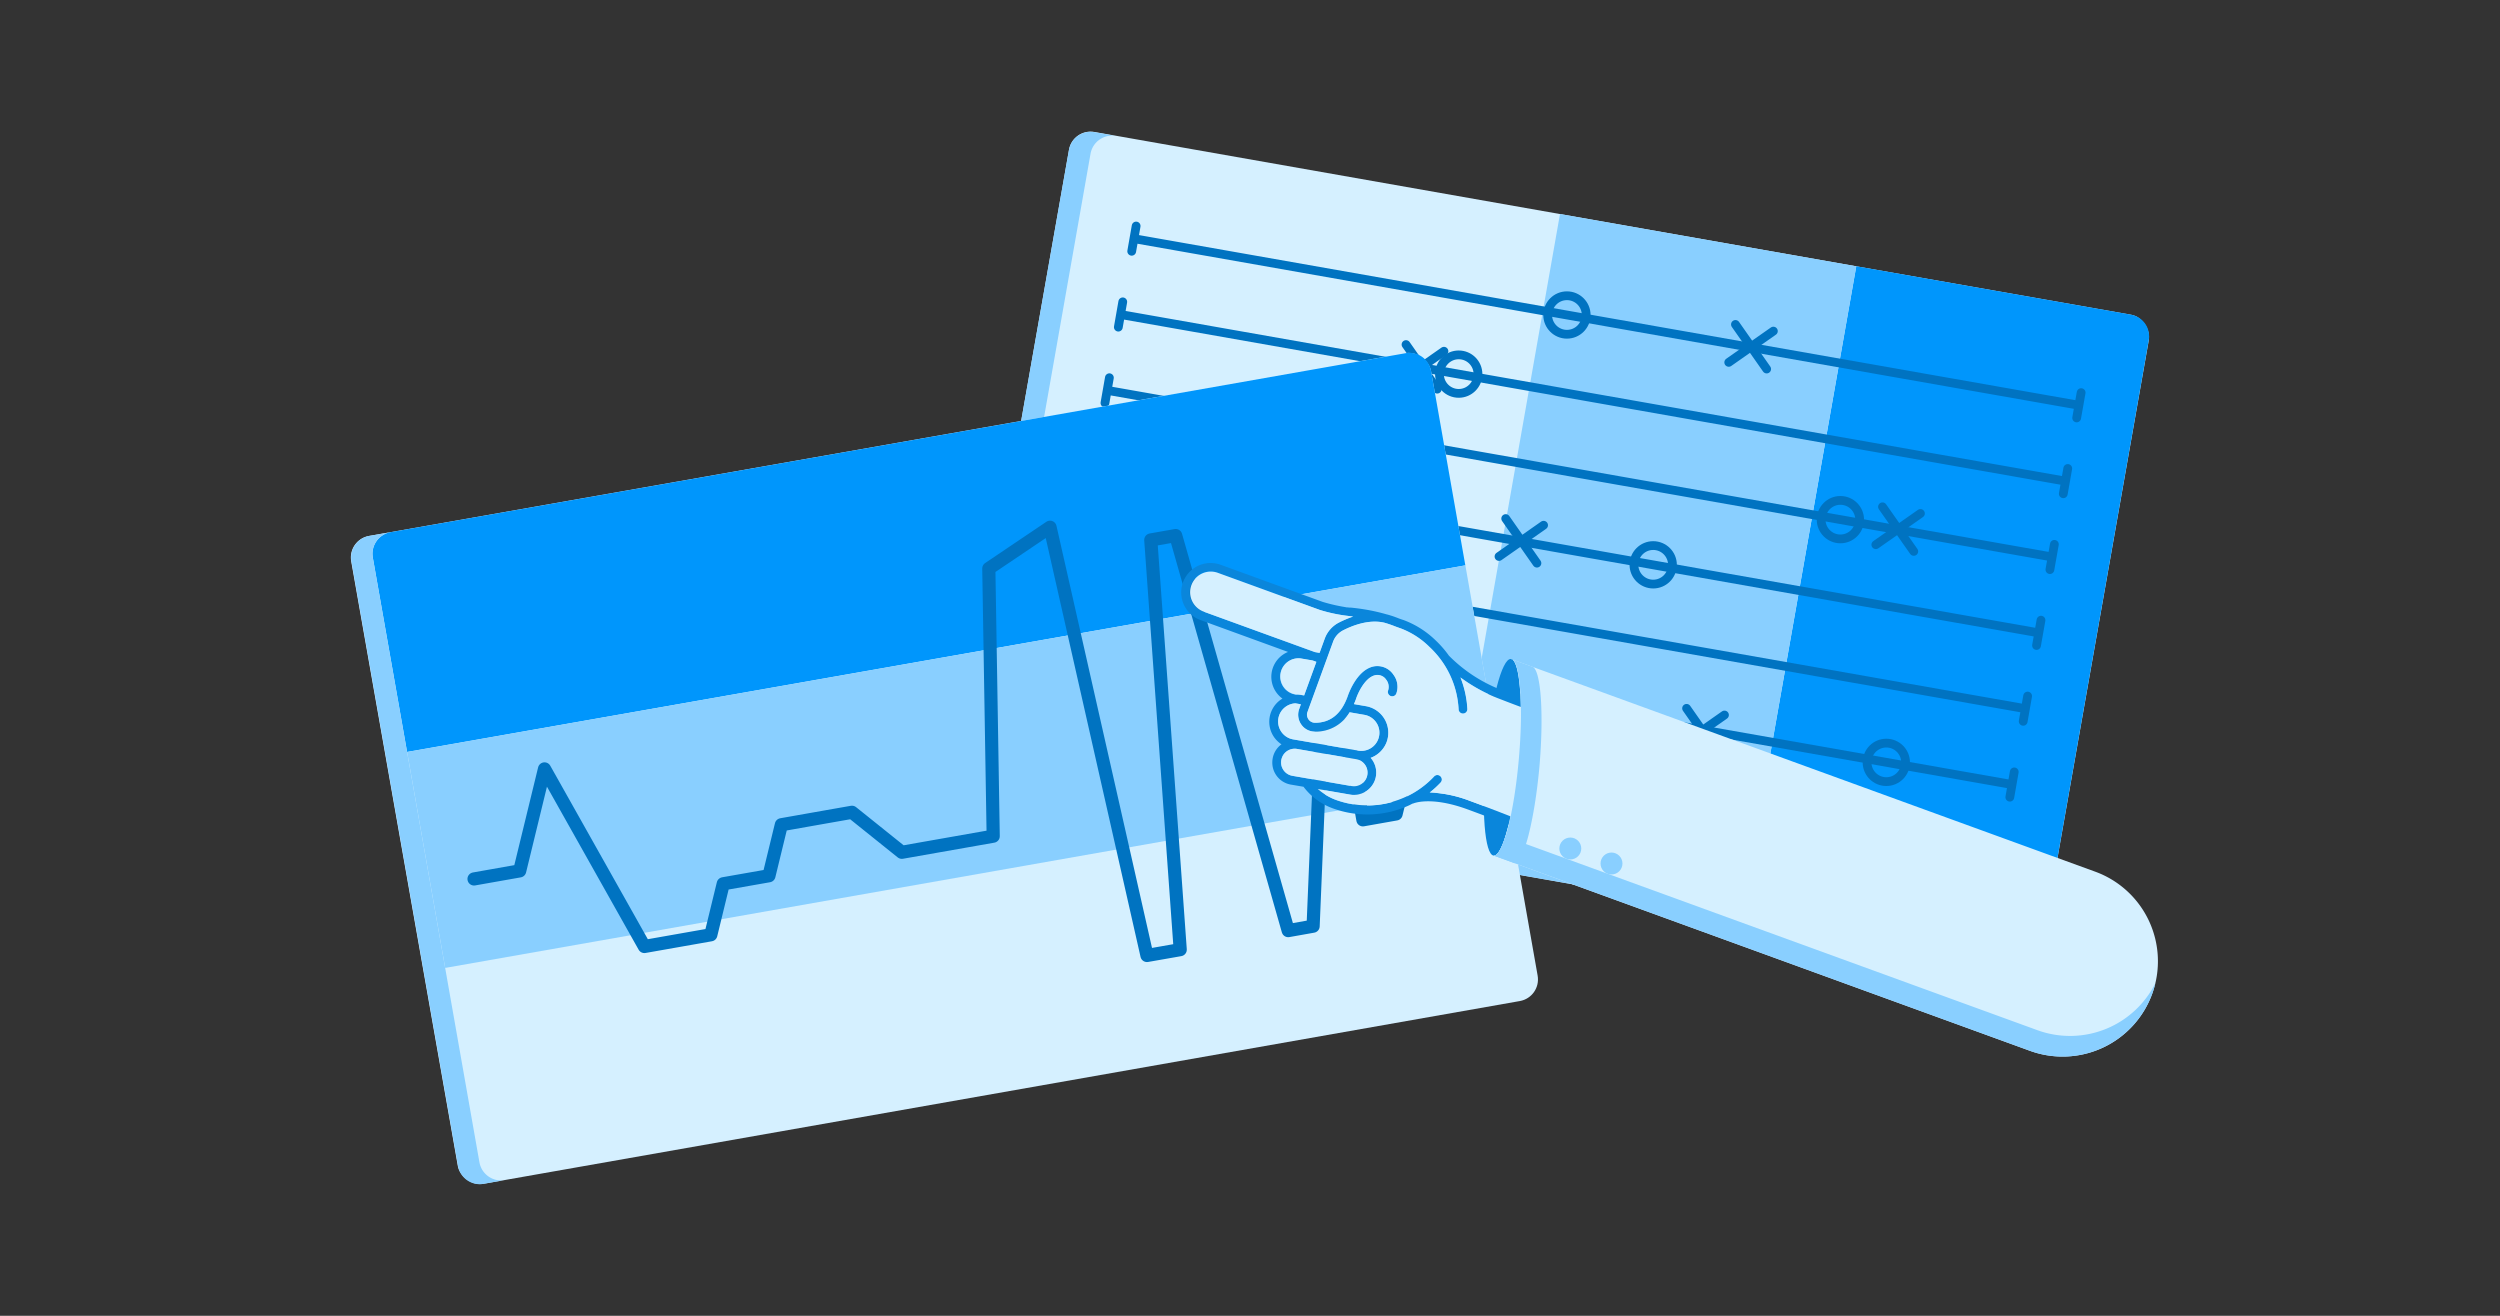 <svg id="Layer_1" data-name="Layer 1" xmlns="http://www.w3.org/2000/svg" viewBox="0 0 570 300"><rect x="0" y="0" width="570" height="300" fill="#333333" stroke="none"/><defs><style>.cls-1{fill:#d5f0ff}.cls-2{fill:#0096fc}.cls-3{fill:#89cfff}.cls-4,.cls-5{fill:none;stroke:#0073c1;stroke-linecap:round;stroke-linejoin:round}.cls-4{stroke-width:2px}.cls-5{stroke-width:3px}.cls-6{fill:#0a86db}</style></defs><title>visualize</title><rect class="cls-1" x="229.67" y="49.78" width="250" height="150" rx="5" transform="rotate(10 354.66 124.804)"/><path class="cls-2" d="M414.69 65.53h63.6v150h-63.6a5 5 0 0 1-5-5v-140a5 5 0 0 1 5-5z" transform="rotate(-170 443.988 140.524)"/><path class="cls-3" transform="rotate(-170 376.436 128.613)" d="M342.14 53.61h68.6v150h-68.6z"/><path class="cls-3" d="M224.33 172.87L248.65 35a5 5 0 0 1 5.79-4l-4.93-.87a5 5 0 0 0-5.79 4.05L219.41 172a5 5 0 0 0 4.06 5.79l4.92.87a5 5 0 0 1-4.06-5.79z"/><path class="cls-4" d="M455.19 199.05l1.01-5.76m-216.47-32.23l1.02-5.76m214.94 40.87l-215.45-37.99m218 23.58l1.01-5.77m-216.47-32.22l1.02-5.77m214.94 40.87l-215.45-37.99m218 23.58l1.01-5.76m-216.47-32.23l1.02-5.76m214.94 40.87l-215.45-37.99m217.99 23.58l1.02-5.77m-216.47-32.22l1.01-5.77m214.95 40.88l-215.45-38m217.99 23.58l1.02-5.76M251.93 91.88l1.01-5.76m214.95 40.87L252.44 89m217.99 23.58l1.02-5.77M254.98 74.59l1.01-5.77m214.95 40.88L255.49 71.71m217.99 23.58l1.02-5.77M258.03 57.29l1.01-5.76M473.99 92.4L258.53 54.41"/><circle class="cls-4" cx="357.26" cy="71.82" r="4.39"/><path class="cls-4" d="M404.33 75.49l-10.18 7.13m1.53-8.65l7.12 10.17"/><circle class="cls-4" cx="332.59" cy="85.3" r="4.39"/><path class="cls-4" d="M329.22 80.08l-10.17 7.12m1.52-8.64l7.12 10.17"/><circle class="cls-4" cx="419.61" cy="118.48" r="4.39"/><path class="cls-4" d="M437.86 117.07l-10.17 7.12m1.52-8.64l7.13 10.17"/><circle class="cls-4" cx="376.93" cy="128.78" r="4.39"/><path class="cls-4" d="M351.94 119.75l-10.17 7.13m1.53-8.65l7.12 10.17"/><circle class="cls-4" cx="273" cy="128.29" r="4.39"/><path class="cls-4" d="M320.07 131.97l-10.17 7.12m1.52-8.65l7.12 10.17"/><circle class="cls-4" cx="430.08" cy="173.82" r="4.39"/><path class="cls-4" d="M383.01 170.15l10.17-7.13m-1.52 8.65l-7.12-10.17"/><circle class="cls-4" cx="302.93" cy="169.23" r="4.39"/><path class="cls-4" d="M350 172.91l-10.17 7.12m1.52-8.65l7.13 10.17"/><rect class="cls-1" x="90.33" y="100.22" width="250" height="150" rx="5" transform="rotate(-10 215.307 175.245)"/><path class="cls-2" d="M91.61 100.55h235a5 5 0 0 1 5 5v45h-245v-45a5 5 0 0 1 5-5z" transform="rotate(-10 209.118 125.524)"/><path class="cls-3" transform="rotate(-10 217.824 174.774)" d="M95.3 149.79h245v50h-245z"/><path class="cls-3" d="M109.31 265L85 127.13a5 5 0 0 1 4.06-5.8l-4.93.87a5 5 0 0 0-4 5.79l24.31 137.88a5 5 0 0 0 5.79 4.05l4.92-.87a5 5 0 0 1-5.84-4.05z"/><path class="cls-5" d="M329.66 161.33l-5.68 1-5.67 23.25-7.57 1.34-3.81-21.59-5.68 1.01-1.86 44.83-5.68 1.01-25.65-90.07-5.68 1 6.71 93.41-7.58 1.33-22.1-97.64-13.96 9.41 1 61.03-20.83 3.67-11.37-9.12-5.69 1-10.41 1.84-2.83 11.63-10.42 1.83-2.83 11.63-15.15 2.67-22.77-40.49-5.66 23.25-10.41 1.84"/><ellipse class="cls-6" cx="342.53" cy="172.67" rx="22.5" ry="3.75" transform="rotate(-85 342.524 172.668)"/><path class="cls-6" d="M318.68 140.9c-.34-.13-.82-.31-1.41-.51h-.06a8.83 8.83 0 0 0-1.08-.32l-.35-.1a43.39 43.39 0 0 0-4.86-1.06c-.93-.15-1.89-.27-2.87-.37h-.7.41l-1.23-.13.7.09a40.14 40.14 0 0 1-5.66-1.27l-23.31-8.48a6.71 6.71 0 0 0-4.59 12.61l20 7.28a6.13 6.13 0 0 0-1.27 10.64c-.16.09-.32.2-.48.31a6.16 6.16 0 0 0-1.36 8.58 6.35 6.35 0 0 0 1.64 1.55h-.05a5.06 5.06 0 0 0-2 3.33 5.1 5.1 0 0 0 4.23 5.85l2.82.48a14.51 14.51 0 0 0 6.73 4.94 22.84 22.84 0 0 0 17.49-.77l.63-.33h.1s3.88-1.8 12.35 1.28c.14.05 14.37 5.25 17.27 7a1 1 0 0 0 1.46-.51l9.42-25.87a1 1 0 0 0-.1-.89 1 1 0 0 0-.77-.45c-2.94-.2-14.56-4.55-18.81-6.22a34.1 34.1 0 0 1-12.61-8.06 23.63 23.63 0 0 0-3-3.46 21.07 21.07 0 0 0-7.35-4.67s-.76-.23-1.33-.47zm-47.14-7.51a4.71 4.71 0 0 1 6-2.82l23.37 8.5a36.16 36.16 0 0 0 6.87 1.41l.72.1a22.79 22.79 0 0 0-3.24 1.36 6.71 6.71 0 0 0-3.24 3.67l-1.18 3.25-1.08-.19-25.44-9.25a4.7 4.7 0 0 1-2.78-6.03zm20.39 20.21a4.14 4.14 0 0 1 4.72-3.44l2.62.45.85.31-2.79 7.66-.81-.14a5.28 5.28 0 0 0-1-.07h-.15a4.15 4.15 0 0 1-3.44-4.77zm.27 13.33a4.12 4.12 0 0 1-.74-3.08 4.06 4.06 0 0 1 .2-.78 4.11 4.11 0 0 1 1.46-1.92 4.16 4.16 0 0 1 2.24-.79l1.24.22-.38 1.06a3.86 3.86 0 0 0 .46 3.53 3.75 3.75 0 0 0 3.12 1.64 8.93 8.93 0 0 0 7.91-4.41l3.34.58a4.14 4.14 0 0 1-1.28 8.18l-14.87-2.57a4.13 4.13 0 0 1-2.7-1.66zm.46 8.72a3.09 3.09 0 0 1-.56-2.32 3.83 3.83 0 0 1 .16-.58 3.07 3.07 0 0 1 1.09-1.45 3.11 3.11 0 0 1 2.31-.55l13.5 2.34a3.11 3.11 0 1 1-1 6.14l-13.51-2.34a3.1 3.1 0 0 1-1.99-1.24zm33.28-28.15a20.88 20.88 0 0 1 6.64 14.24 1 1 0 0 0 1.94.29.91.91 0 0 0 .06-.4 22.72 22.72 0 0 0-1.58-7.18 37.2 37.2 0 0 0 9.24 5c.58.23 13 5.08 18.1 6.14l-8.61 23.65c-4.39-2.19-16-6.44-16.57-6.64a28.58 28.58 0 0 0-9.16-1.92 23.37 23.37 0 0 0 2.49-2.28 1.2 1.2 0 0 0 .21-.34 1 1 0 0 0-.26-1.07 1 1 0 0 0-1.41 0 20.85 20.85 0 0 1-22.44 5.4 13 13 0 0 1-4.15-2.49l7.43 1.29a5.13 5.13 0 0 0 5.61-3.3 4.9 4.9 0 0 0 .24-.95 5.09 5.09 0 0 0-1.21-4.14 6.14 6.14 0 0 0 3.66-3.65 6.35 6.35 0 0 0 .29-1.14 6.15 6.15 0 0 0-5.09-7l-2.67-.46c.15-.34.29-.69.43-1.06.41-1.33 2-4.9 4.33-5.51a2.39 2.39 0 0 1 2.59 1 2.66 2.66 0 0 1 .45 2.43 1 1 0 1 0 1.88.68 4.58 4.58 0 0 0-.66-4.22A4.42 4.42 0 0 0 313 152c-3.85 1-5.65 6.61-5.72 6.8-1.45 4-3.94 6-7.42 6a1.82 1.82 0 0 1-1.49-.78 1.86 1.86 0 0 1-.22-1.71l5.83-16a4.72 4.72 0 0 1 2.27-2.58c2.05-1.05 5.85-2.59 9.4-1.75a23.82 23.82 0 0 1 2.33.79c.63.25 1.39.49 1.39.49a18.66 18.66 0 0 1 6.57 4.24zm-17.72 14z"/><path class="cls-1" d="M295.39 158.34h.15a5.28 5.28 0 0 1 1 .07l.81.14 2.79-7.66-.85-.31-2.62-.45a4.14 4.14 0 0 0-1.28 8.18zm5.48-9.48l1.18-3.25a6.71 6.71 0 0 1 3.24-3.67 22.79 22.79 0 0 1 3.24-1.36l-.72-.1a36.16 36.16 0 0 1-6.87-1.41l-23.37-8.5a4.71 4.71 0 0 0-3.22 8.85l25.44 9.25zm8.9 22.3a4.14 4.14 0 0 0 1.28-8.18l-3.34-.58a8.93 8.93 0 0 1-7.91 4.41 3.75 3.75 0 0 1-3.12-1.64 3.86 3.86 0 0 1-.46-3.53l.38-1.06-1.24-.22a4.16 4.16 0 0 0-2.24.79 4.11 4.11 0 0 0-1.46 1.92 4.06 4.06 0 0 0-.2.78 4.15 4.15 0 0 0 3.44 4.74z"/><path class="cls-3" d="M307.82 138.48h-.47z"/><path class="cls-1" d="M308.2 179.23a3.11 3.11 0 1 0 1-6.14l-13.5-2.34a3.11 3.11 0 0 0-2.31.55 3.07 3.07 0 0 0-1.09 1.45 3.83 3.83 0 0 0-.16.58 3.11 3.11 0 0 0 2.59 3.56z"/><path class="cls-3" d="M307.23 138.44c-.19 0-.39 0-.59-.08.2.04.36.06.59.08z"/><path class="cls-1" d="M317.93 142.76a23.82 23.82 0 0 0-2.33-.79c-3.55-.84-7.35.7-9.4 1.75a4.72 4.72 0 0 0-2.27 2.58l-5.83 16a1.86 1.86 0 0 0 .22 1.71 1.82 1.82 0 0 0 1.49.78c3.48 0 6-2 7.42-6 .07-.19 1.87-5.78 5.72-6.8a4.42 4.42 0 0 1 4.77 1.86 4.58 4.58 0 0 1 .66 4.22 1 1 0 1 1-1.88-.68 2.66 2.66 0 0 0-.45-2.43 2.39 2.39 0 0 0-2.59-1c-2.32.61-3.92 4.18-4.33 5.51-.14.37-.28.72-.43 1.06l2.67.46a6.15 6.15 0 0 1 5.09 7 6.35 6.35 0 0 1-.29 1.14 6.14 6.14 0 0 1-3.66 3.65 5.09 5.09 0 0 1 1.21 4.14 4.9 4.9 0 0 1-.24.95 5.13 5.13 0 0 1-5.61 3.3l-7.43-1.29a13 13 0 0 0 4.15 2.49A20.94 20.94 0 0 0 327 177a1 1 0 0 1 1.41 0 1 1 0 0 1 .26 1.07 1.2 1.2 0 0 1-.21.34 23.37 23.37 0 0 1-2.49 2.28 28.58 28.58 0 0 1 9.16 1.92c.54.2 12.18 4.45 16.57 6.64l8.61-23.65c-5.13-1.06-17.52-5.91-18.1-6.14a37.2 37.2 0 0 1-9.24-5 22.72 22.72 0 0 1 1.58 7.18.91.91 0 0 1-.06.4 1 1 0 0 1-1.94-.29 20.88 20.88 0 0 0-6.64-14.24 18.66 18.66 0 0 0-6.62-4.25s-.73-.26-1.36-.5z"/><path class="cls-1" d="M477.71 198.74l-133.22-48.49c2.06.18 2.85 10.36 1.77 22.74s-3.63 22.27-5.7 22.09l122.28 44.51a21.74 21.74 0 0 0 27.86-13 21.74 21.74 0 0 0-12.99-27.85z"/><path class="cls-3" d="M464.55 234.89l-121.33-44.16c-.88 2.8-1.81 4.43-2.66 4.35l122.28 44.51a21.74 21.74 0 0 0 27.86-13 21.79 21.79 0 0 0 .71-2.4 21.75 21.75 0 0 1-26.86 10.7zm-119.76-84.53a.73.73 0 0 0-.3-.11z"/><path class="cls-3" d="M351 174.7c1-11.75.36-21.51-1.47-22.63l-.3-.11-4.4-1.6c1.83 1.12 2.5 10.88 1.47 22.63-1.08 12.38-3.63 22.27-5.7 22.09l4.7 1.71c2.03.21 4.58-9.71 5.7-22.09zm-6.51-24.45l.3.11a.73.73 0 0 0-.3-.11z"/><circle class="cls-3" cx="358.03" cy="193.46" r="2.5"/><circle class="cls-3" cx="367.42" cy="196.88" r="2.5"/></svg>